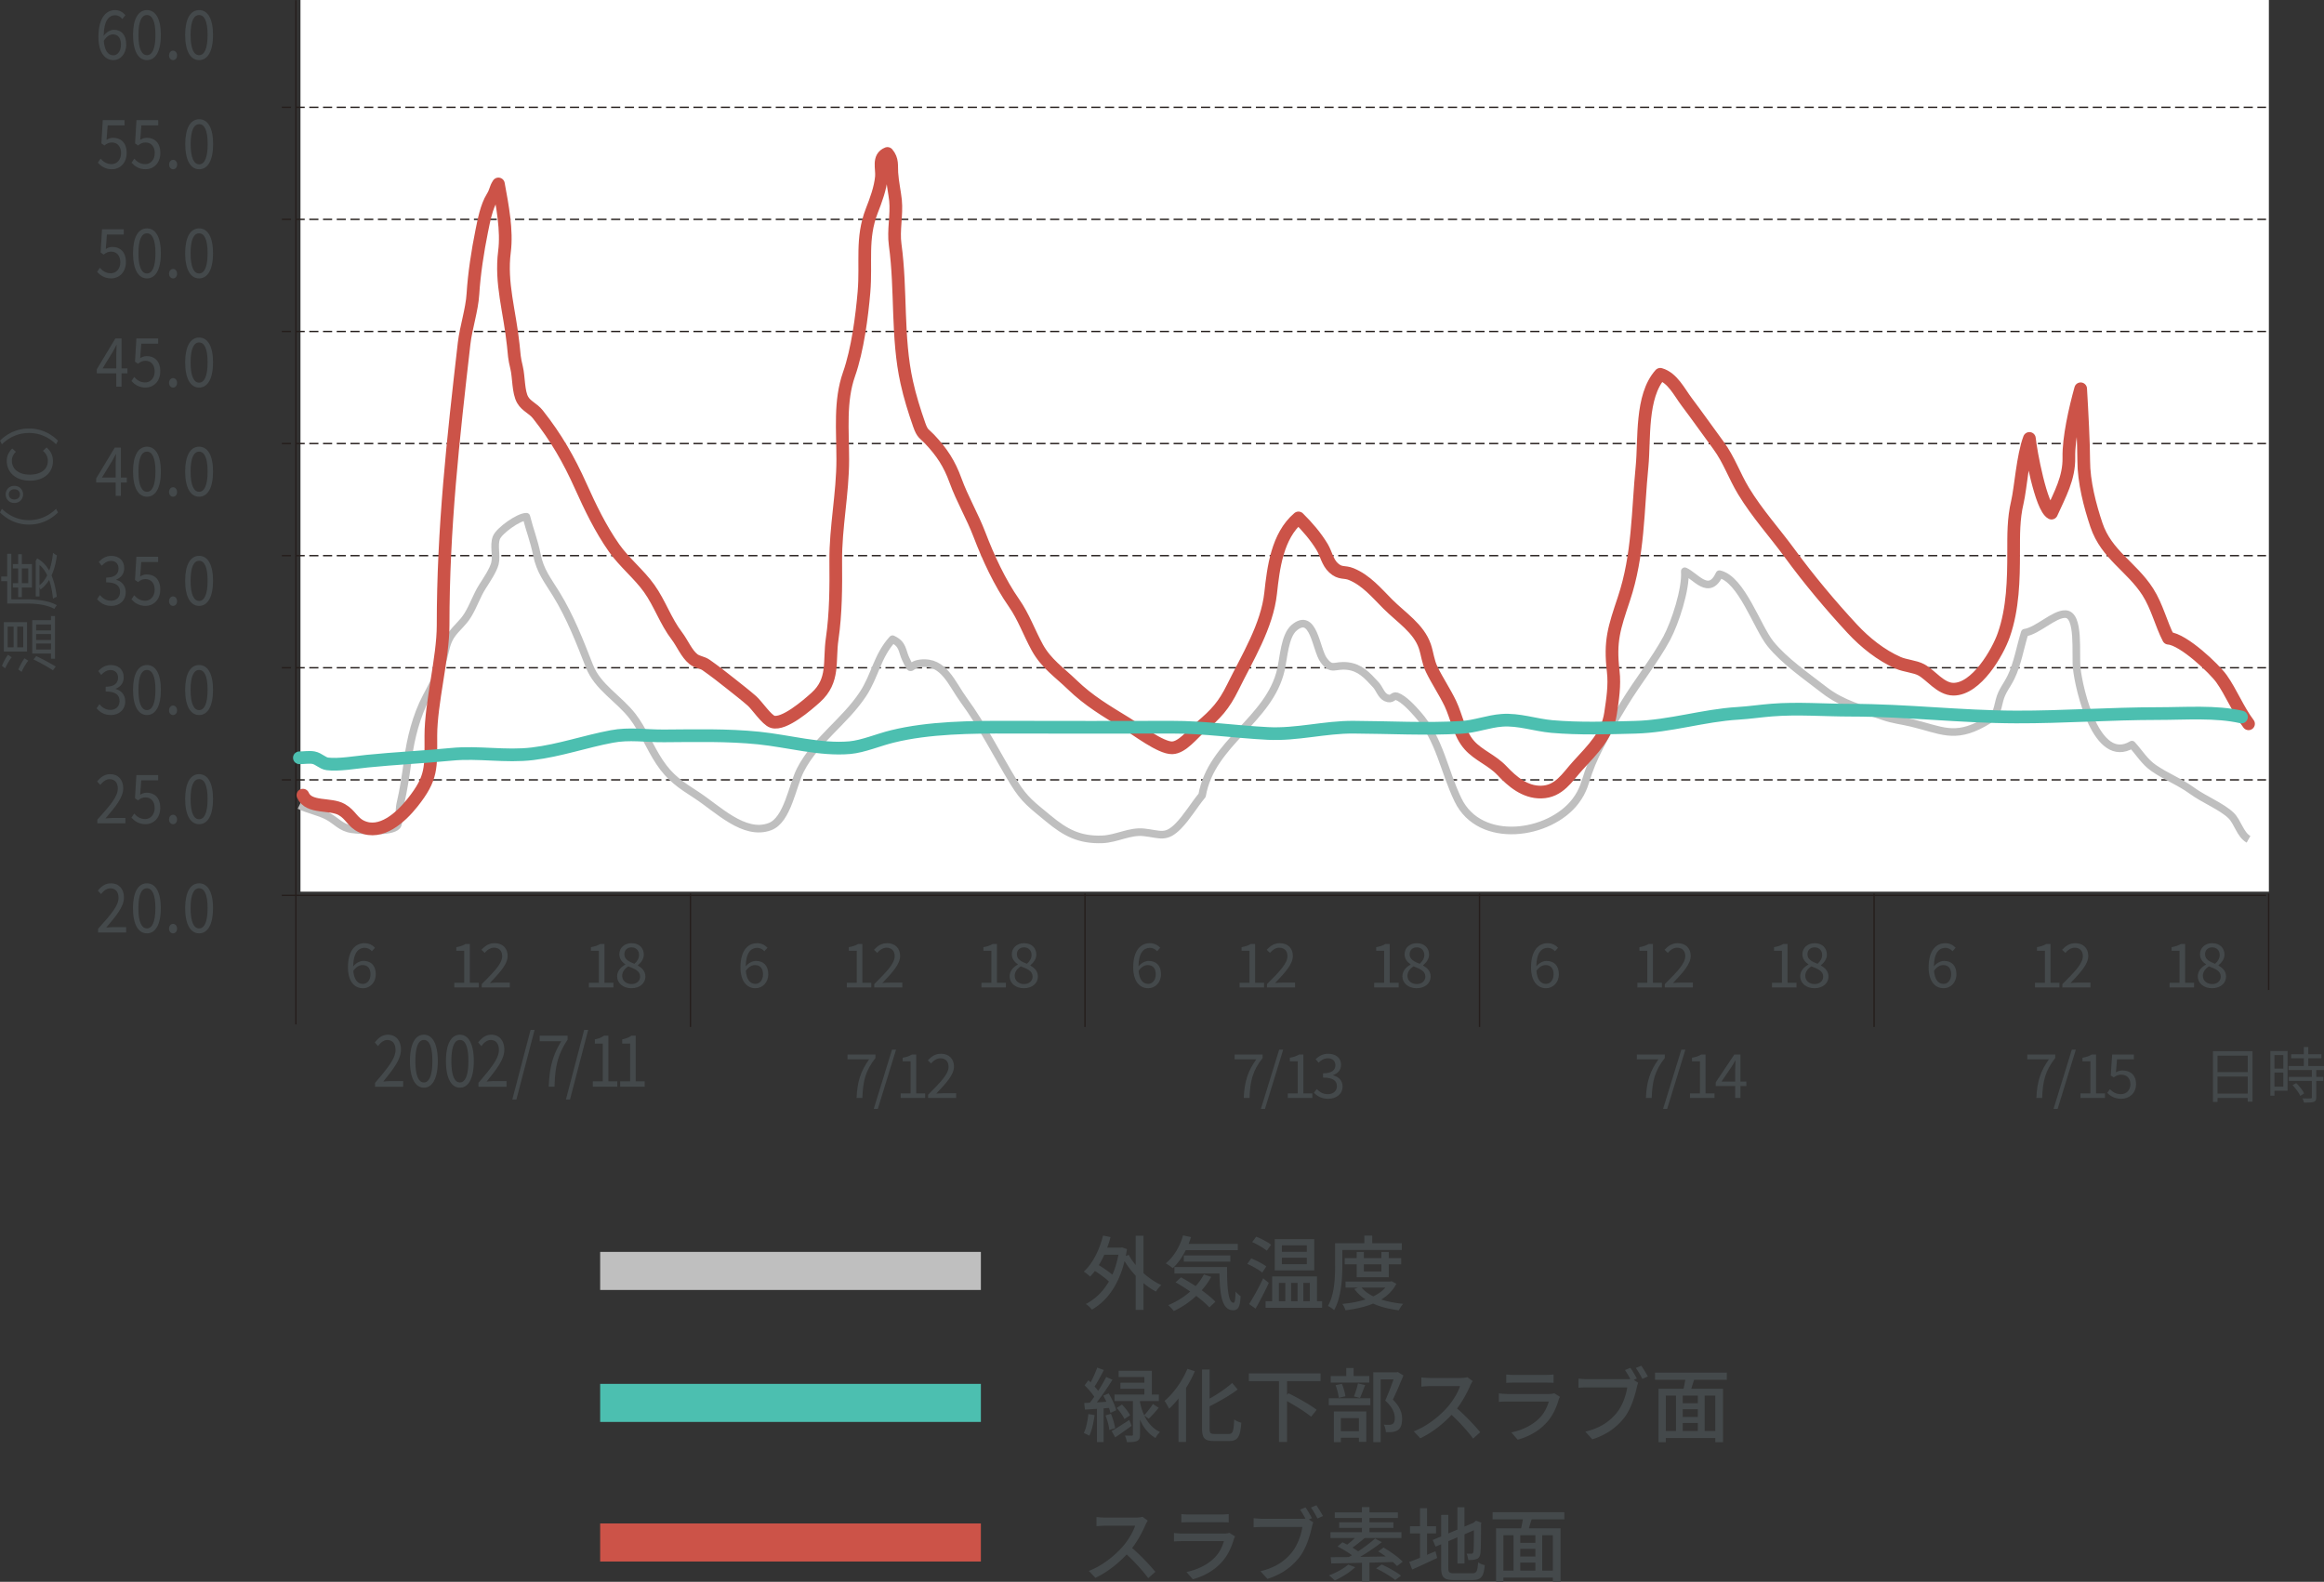 <svg id="b" xmlns="http://www.w3.org/2000/svg" viewBox="0 0 915.616 623.274"><rect x="0" y="0" width="915.616" height="623.274" fill="#333333" stroke="none"/><defs><style>.g,.h{fill:none}.g{stroke-dasharray:0 0 3.603 1.802}.g,.h{stroke:#251e1c;stroke-width:.54px}.l{fill:#44494b}</style></defs><g id="c"><path fill="#bfbfbf" d="M236.454 493.28h150v15h-150z"/><path class="l" d="M450.516 501.65c2.175 1.953 4.608 3.617 7.04 4.705-.672.576-1.664 1.727-2.113 2.56-1.695-.865-3.359-2.016-4.927-3.328v10.559h-3.072v-13.471c-1.664-1.76-3.135-3.744-4.383-5.76-2.369 9.568-7.008 15.776-12.864 19.103-.511-.672-1.664-1.792-2.4-2.208 3.68-1.92 6.752-4.831 9.088-8.864-1.376-1.311-3.52-2.88-5.503-4.159a26.31 26.31 0 0 1-1.889 2.208c-.544-.512-1.79-1.504-2.495-1.952 3.52-3.2 6.144-8.48 7.583-14.207l2.944.608c-.384 1.44-.8 2.816-1.312 4.16h5.28l.544-.096 1.984.672c-.16.928-.32 1.855-.48 2.72l1.151-.449c.737 1.344 1.664 2.688 2.752 4V486.9h3.072v14.75Zm-15.454-7.23a32.777 32.777 0 0 1-2.145 4.095c1.856 1.12 3.904 2.528 5.344 3.744 1.024-2.304 1.824-4.928 2.368-7.84h-5.567ZM467.157 492.596c-1.408 2.848-3.168 5.311-5.12 7.103-.607-.544-1.983-1.472-2.75-1.92 3.103-2.463 5.567-6.591 6.815-11.007l3.135.672a64.305 64.305 0 0 1-.928 2.656h19.359v2.496h-20.51Zm10.047 10.527c-1.056 1.92-2.336 3.68-3.743 5.28 2.144 1.567 4.096 3.135 5.375 4.511l-2.367 2.24c-1.216-1.344-3.073-2.944-5.184-4.543-2.624 2.463-5.664 4.479-8.832 5.983-.416-.608-1.535-1.792-2.176-2.336 3.168-1.312 6.144-3.136 8.64-5.376a84.248 84.248 0 0 0-5.76-3.615l2.145-1.952a76.21 76.21 0 0 1 5.759 3.456 23.123 23.123 0 0 0 3.263-4.608l2.88.96Zm6.24-3.872c-.032 7.968.416 14.08 2.56 14.08.576-.033.735-1.793.767-4.417.609.64 1.376 1.376 2.016 1.824-.224 3.968-.83 5.503-2.943 5.536-4.448-.033-5.216-6.047-5.407-14.496h-17.728v-2.527h20.735Zm-17.054-2.143v-2.433h18.334v2.433H466.39ZM497.302 501.427c-1.28-1.056-3.84-2.527-5.888-3.424l1.535-2.143c1.985.767 4.64 2.143 5.952 3.135l-1.6 2.432Zm2.592 4.063c-1.537 3.329-3.489 7.136-5.216 10.144l-2.56-1.792c1.568-2.464 3.871-6.527 5.535-10.144l2.24 1.792Zm-.801-12.67c-1.216-1.056-3.776-2.528-5.759-3.424l1.6-2.112c1.952.768 4.575 2.144 5.855 3.167l-1.696 2.368Zm21.79 19.902v2.592h-22.27v-2.592h2.592v-9.759h17.663v9.759h2.016Zm-3.103-12.127H502.23v-12.35h15.551v12.35Zm-13.92 12.127h2.529v-7.232h-2.529v7.232Zm11.008-22.014h-9.823v2.528h9.823v-2.528Zm0 4.863h-9.823v2.56h9.823v-2.56Zm-6.208 9.92v7.23h2.56v-7.23h-2.56Zm4.832 0v7.23h2.56v-7.23h-2.56ZM528.854 498.9c0 5.023-.449 12.446-3.233 17.31-.544-.48-1.79-1.344-2.432-1.632 2.592-4.544 2.817-11.039 2.817-15.678v-9.024h11.518v-3.008h3.105v3.008h11.646v2.655h-23.421v6.369Zm21.278 6.943c-1.344 2.655-3.424 4.67-5.951 6.207 2.56.832 5.503 1.376 8.67 1.696-.608.608-1.375 1.792-1.727 2.56-3.776-.48-7.2-1.344-10.144-2.656-3.231 1.344-6.975 2.144-10.878 2.624-.225-.736-.769-1.888-1.248-2.496 3.231-.32 6.367-.864 9.15-1.76-1.759-1.152-3.232-2.528-4.415-4.127l1.44-.544h-4.896v-2.4h17.63l.545-.096 1.824.992Zm-15.615-2.56v-5.12h-4.736v-2.431h4.736V493.3h2.816v2.432h6.911V493.3h2.912v2.432h4.896v2.431h-4.896v5.12h-12.64Zm1.92 4.064c1.152 1.376 2.72 2.527 4.64 3.455 1.887-.928 3.519-2.048 4.736-3.455h-9.376Zm.896-9.184v2.816h6.911v-2.816h-6.911Z"/><path fill="#4cbfb0" d="M236.454 545.28h150v15h-150z"/><path class="l" d="M431.253 557.587c-.415 3.008-1.088 6.111-2.08 8.127-.48-.32-1.6-.832-2.175-1.056.928-1.92 1.504-4.767 1.792-7.487l2.463.416Zm3.552-2.656v13.28h-2.623v-13.088c-1.729.096-3.328.224-4.737.287l-.288-2.591 2.24-.128a54.563 54.563 0 0 0 1.728-2.336c-.928-1.44-2.464-3.167-3.808-4.511l1.504-1.984c.288.255.576.543.865.832.992-1.792 2.015-4.096 2.591-5.824l2.624.96c-1.12 2.176-2.496 4.736-3.648 6.495a19.636 19.636 0 0 1 1.408 1.728c1.216-1.888 2.368-3.871 3.168-5.503l2.464 1.12c-1.792 2.848-4.096 6.24-6.176 8.895l3.777-.224c-.353-.832-.801-1.664-1.217-2.4l2.112-.896c1.312 2.112 2.56 4.863 2.976 6.624l-2.272 1.056a17.778 17.778 0 0 0-.576-1.952l-2.112.16Zm2.88 2.143c.768 1.792 1.44 4.16 1.664 5.664l-2.304.705c-.128-1.537-.768-3.905-1.504-5.728l2.144-.64Zm8.16 4.737c-2.176 1.567-4.512 3.231-6.464 4.543l-1.44-2.495c1.76-.96 4.383-2.657 6.975-4.353l.929 2.305Zm4.99-4.033c1.281 2.657 3.201 5.056 6.177 6.464-.544.512-1.44 1.632-1.76 2.368-2.944-1.664-4.864-4.383-6.112-7.2v5.825c0 1.375-.224 2.11-1.152 2.527-.864.416-2.143.48-4 .48-.095-.736-.48-1.856-.8-2.592 1.216.032 2.336.032 2.72.032.353 0 .448-.128.448-.48v-13.151h-7.263v-2.56h11.775v-2.303h-9.44v-2.369h9.44v-2.24h-10.143v-2.463h13.087v9.375h2.751v2.56h-7.423v.512c.352 1.664.864 3.423 1.664 5.088 1.088-1.184 2.592-3.104 3.424-4.448l2.272 1.504c-1.248 1.535-2.752 3.232-3.937 4.32l-1.727-1.249Zm-8.798-4.351c1.216 1.248 2.592 3.008 3.2 4.224l-2.24 1.503c-.513-1.215-1.824-3.07-3.04-4.383l2.08-1.344ZM470.741 540.308a45.926 45.926 0 0 1-3.456 6.56v21.31h-2.975v-17.12a35.179 35.179 0 0 1-3.712 4.033c-.32-.769-1.248-2.368-1.792-3.104 3.551-2.976 6.975-7.744 9.023-12.64l2.912.96Zm13.375 24.702c1.664 0 1.888-1.12 2.144-5.695.736.544 1.952 1.088 2.784 1.28-.385 5.311-1.248 7.2-4.736 7.2h-6.047c-3.616 0-4.672-1.089-4.672-4.96v-23.2h2.975v11.456c3.329-1.855 6.688-4.16 8.896-6.176l2.144 2.592c-3.04 2.336-7.2 4.64-11.04 6.624v8.735c0 1.825.32 2.144 1.984 2.144h5.568ZM507.06 544.212v5.407l.544-.64c3.648 1.76 8.672 4.608 11.135 6.528l-2.176 2.72c-2.047-1.728-6.046-4.224-9.502-6.144v16.095h-3.168v-23.966H492.02v-3.04h28.254v3.04h-13.214ZM523.51 550.963h16.383v2.72H523.51v-2.72Zm15.967-6.176h-15.2v-2.592h6.144v-3.168h2.88v3.168h6.176v2.592Zm-13.952 11.36h12.768v11.966h-2.912v-1.6h-7.104v1.728h-2.752v-12.094Zm1.92-5.376c-.128-1.344-.64-3.423-1.248-4.96l2.464-.543c.704 1.504 1.216 3.584 1.408 4.895l-2.624.608Zm.832 8v5.151h7.104v-5.151h-7.104Zm5.152-8.544c.576-1.375 1.248-3.616 1.6-5.12l2.816.64c-.704 1.792-1.408 3.777-2.048 5.088l-2.368-.608Zm19.487-8.255c-1.248 3.04-2.784 6.72-4.16 9.503 2.943 2.912 3.647 5.408 3.647 7.584 0 2.143-.48 3.647-1.632 4.415-.607.416-1.311.64-2.143.768-.736.096-1.728.064-2.624.064-.032-.863-.32-2.112-.8-2.944.832.064 1.6.096 2.176.064.512-.031.928-.128 1.28-.352.64-.383.863-1.215.863-2.368 0-1.855-.832-4.191-3.775-6.847 1.152-2.496 2.4-5.856 3.296-8.351h-5.088v24.733h-2.912v-27.517h9.184l.48-.128 2.208 1.376ZM579.284 545.844c-1.12 2.623-3.008 6.24-5.248 9.12 3.296 2.814 7.168 6.942 9.152 9.374l-2.816 2.496c-2.112-2.88-5.311-6.4-8.48-9.344-3.423 3.649-7.743 7.072-12.319 9.216l-2.592-2.72c5.184-1.984 9.984-5.824 13.152-9.375 2.176-2.432 4.32-5.952 5.088-8.448h-11.743c-1.249 0-2.977.16-3.489.193v-3.617c.64.097 2.496.225 3.489.225h11.87c1.184 0 2.24-.128 2.784-.32l2.08 1.536c-.224.32-.704 1.12-.928 1.664ZM614.1 551.507c-.896 3.104-2.336 6.336-4.704 8.959-3.295 3.648-7.359 5.664-11.455 6.816l-2.496-2.88c4.672-.96 8.576-3.04 11.2-5.76 1.823-1.887 2.975-4.287 3.551-6.399H593.91c-.767 0-2.176.032-3.391.128v-3.328c1.248.128 2.463.224 3.391.224h16.383c.864 0 1.632-.128 2.048-.287l2.271 1.407c-.191.352-.447.832-.511 1.12Zm-17.599-9.759h12.447c1.024 0 2.336-.064 3.136-.16v3.296c-.8-.065-2.08-.097-3.168-.097h-12.415c-1.023 0-2.176.032-3.071.097v-3.296c.83.096 2.015.16 3.071.16ZM644.884 543.188l-1.216.511 1.76 1.153c-.256.511-.416 1.216-.576 1.855-.705 3.264-2.208 8.32-4.8 11.743-2.911 3.777-6.911 6.848-12.703 8.672l-2.751-3.008c6.271-1.536 9.854-4.288 12.51-7.615 2.208-2.816 3.584-6.912 4-9.824h-15.743c-1.344 0-2.624.064-3.456.129v-3.584c.929.096 2.433.224 3.488.224h15.487c.416 0 .929 0 1.44-.064-.608-1.185-1.44-2.528-2.112-3.552l2.144-.864c.8 1.152 1.888 3.008 2.528 4.224Zm4.351-.832-2.175.96c-.705-1.312-1.696-3.168-2.592-4.288l2.176-.896c.768 1.12 1.952 3.04 2.591 4.224ZM667.444 543.667a140.897 140.897 0 0 0-1.088 3.52h12.48v21.087h-3.04v-1.664H656.31v1.664h-2.88v-21.086h9.855a57.38 57.38 0 0 0 .704-3.52h-11.935v-2.816h28.286v2.815h-12.896ZM656.31 563.86h3.999v-13.952h-4v13.952Zm12.606-13.952h-5.951v3.008h5.951v-3.008Zm0 5.375h-5.951v3.04h5.951v-3.04Zm-5.951 8.577h5.951v-3.168h-5.951v3.168Zm12.83-13.952h-4.19v13.952h4.19v-13.952Z"/><path fill="#cc5348" d="M236.454 600.28h150v15h-150z"/><path class="l" d="M451.284 600.844c-1.12 2.623-3.008 6.24-5.248 9.12 3.296 2.814 7.168 6.942 9.152 9.374l-2.816 2.496c-2.112-2.88-5.311-6.4-8.48-9.344-3.423 3.649-7.743 7.072-12.319 9.216l-2.592-2.72c5.184-1.984 9.984-5.824 13.152-9.375 2.176-2.432 4.32-5.952 5.088-8.448h-11.743c-1.249 0-2.977.16-3.489.193v-3.617c.64.097 2.496.225 3.489.225h11.87c1.184 0 2.24-.128 2.784-.32l2.08 1.536c-.224.32-.704 1.12-.928 1.664ZM486.1 606.507c-.896 3.104-2.336 6.336-4.704 8.959-3.295 3.648-7.359 5.664-11.455 6.816l-2.496-2.88c4.672-.96 8.576-3.04 11.2-5.76 1.823-1.887 2.975-4.287 3.551-6.399H465.91c-.767 0-2.176.032-3.391.128v-3.328c1.248.128 2.463.224 3.391.224h16.383c.864 0 1.632-.128 2.048-.287l2.271 1.407c-.191.352-.447.832-.511 1.12Zm-17.599-9.759h12.447c1.024 0 2.336-.064 3.136-.16v3.296c-.8-.065-2.08-.097-3.168-.097h-12.415c-1.023 0-2.176.032-3.071.097v-3.296c.83.096 2.015.16 3.071.16ZM516.884 598.188l-1.216.511 1.76 1.153c-.256.511-.416 1.216-.576 1.855-.705 3.264-2.208 8.32-4.8 11.743-2.911 3.777-6.911 6.848-12.703 8.672l-2.751-3.008c6.271-1.536 9.854-4.288 12.51-7.615 2.208-2.816 3.584-6.912 4-9.824h-15.743c-1.344 0-2.624.064-3.456.129v-3.584c.929.096 2.433.224 3.488.224h15.487c.416 0 .929 0 1.44-.064-.608-1.185-1.44-2.528-2.112-3.552l2.144-.864c.8 1.152 1.888 3.008 2.528 4.224Zm4.351-.832-2.175.96c-.705-1.312-1.696-3.168-2.592-4.288l2.176-.896c.768 1.12 1.952 3.04 2.591 4.224ZM533.941 617.514c-2.144 2.048-5.376 4-8.063 5.248-.513-.544-1.6-1.536-2.273-2.016 2.752-1.055 5.792-2.624 7.552-4.256l2.784 1.024Zm16.447-.447c-.416-.48-.992-1.025-1.632-1.601-3.04.097-6.176.192-9.216.257v7.455h-2.943v-7.392c-4.608.128-8.831.193-12.127.256l-.193-2.464c2.017 0 4.449-.032 7.136-.063.416-.225.832-.448 1.248-.704-1.6-1.184-3.84-2.529-5.695-3.456l1.951-1.664 1.856.928a28.31 28.31 0 0 0 3.008-2.592h-9.6v-2.304h12.383v-1.696h-8.959v-2.208h8.96v-1.696h-10.687v-2.207h10.686v-2.08h2.976v2.08h11.2v2.207h-11.2v1.696h9.44v2.208h-9.44v1.696h12.607v2.304h-14.495c-1.567 1.344-3.327 2.751-4.8 3.776.801.512 1.569.992 2.24 1.472 2.465-1.632 4.929-3.488 6.656-5.056l2.656 1.44a79.832 79.832 0 0 1-8.544 5.791c3.265-.032 6.688-.095 10.112-.16-.992-.703-2.016-1.407-2.976-1.983l2.08-1.536c2.624 1.536 5.951 3.84 7.552 5.6l-2.24 1.696Zm-6.016-.609c2.528 1.12 5.888 3.008 7.615 4.416l-2.303 1.695c-1.6-1.343-4.896-3.327-7.52-4.575l2.208-1.536ZM562.23 612.65c1.087-.479 2.239-.96 3.327-1.408l.672 2.624c-3.36 1.632-7.007 3.296-9.855 4.577l-1.152-3.008c1.152-.385 2.624-.96 4.223-1.632v-9.6h-3.935v-2.815h3.935v-7.104h2.784v7.104h3.552v2.815h-3.552v8.448Zm17.79 7.264c1.76 0 2.08-.8 2.335-4.288.672.448 1.825.928 2.624 1.088-.416 4.416-1.311 5.855-4.8 5.855h-7.326c-3.936 0-5.056-.99-5.056-4.83v-9.248l-2.208.928-1.12-2.624 3.328-1.408v-8.48h2.815v7.296l3.584-1.504v-8.8h2.784v7.617l3.488-1.473.576-.447.512-.416 2.08.8-.128.511c0 5.953-.065 10.304-.256 11.552-.16 1.344-.704 2.048-1.696 2.304-.865.32-2.144.351-3.072.351-.096-.767-.352-1.887-.672-2.527.672.031 1.536.031 1.856.031.416 0 .704-.128.832-.767s.191-3.616.191-8.48l-3.71 1.6v11.487h-2.785V605.74l-3.584 1.536v10.496c0 1.79.353 2.143 2.4 2.143h7.008ZM603.444 598.667a140.897 140.897 0 0 0-1.088 3.52h12.48v21.087h-3.04v-1.664H592.31v1.664h-2.88v-21.086h9.855a57.38 57.38 0 0 0 .704-3.52h-11.935v-2.816h28.286v2.815h-12.896ZM592.31 618.86h3.999v-13.952h-4v13.952Zm12.606-13.952h-5.951v3.008h5.951v-3.008Zm0 5.375h-5.951v3.04h5.951v-3.04Zm-5.951 8.577h5.951v-3.168h-5.951v3.168Zm12.83-13.952h-4.19v13.952h4.19v-13.952Z"/><path fill="#fff" d="M118.381 0h775.517v351.346H118.381z"/><path class="h" d="M116.578.09v403.567M111.048 352.798h781.734"/><path class="g" d="M111.048 307.289h781.734M111.048 263.112h781.734M111.048 218.943h781.734M111.048 174.77h781.734M111.048 130.61h781.734M111.048 86.438h781.734M111.048 42.28h781.734"/><path class="h" d="M272.028 404.652V352.11M427.467 404.652V352.11M582.918 404.652V352.11M738.359 404.652V352.11M893.81 390.072v-37.96"/><path d="M117.95 317.323c3.433 1.703 7.866 2.545 11.077 4.244 3.514 1.852 5.29 4.591 9.645 5.193 3.605.485 15.424 1.332 17.751-1.322.951-1.096.915-7.078 1.218-8.354 1.431-6.073 2.246-11.742 3.066-17.914 1.078-8.197 3.32-17.113 7.25-24.548 2.635-5.004 5.167-9.596 6.611-14.89.956-3.464 1.227-6.425 3.12-9.3 2.006-3.025 4.637-4.796 6.62-8.075 2.328-3.808 3.456-7.589 5.815-11.302 1.571-2.482 4.18-6.313 4.868-9.025.797-3.21-.607-7.046.575-10.162 1.069-2.757 8.798-8.29 11.819-8.255 1.304 5.298 3.011 9.37 4.116 14.88 1.304 6.548 4.202 9.98 7.657 15.605 5.557 9.061 9.292 18.747 13.055 28.352 3.288 8.404 11.543 12.692 17.05 19.838 4.012 5.208 6.724 12.195 10.569 17.982 4.098 6.195 8.277 8.943 14.508 12.969 8.332 5.38 18.82 16.297 28.99 12.476 6.979-2.613 8.803-16.099 12.023-22.352 6.136-11.855 17.48-18.996 24.657-29.914 4.782-7.277 5.556-14.912 11.624-21.578 4.243 1.961 3.663 4.579 5.266 7.902 2.73 5.633.824 2.151 5.796 1.594 9.197-1.032 12.173 7.902 16.995 14.5 7.69 10.52 13.105 21.609 19.812 32.572 4.13 6.76 7.172 8.798 13.58 14.12 6.616 5.483 12.136 8.485 21.156 8.173 5.701-.2 10.873-3.41 16.497-2.762 6.412.71 8.54 2.563 13.548-2.545 3.388-3.474 6.19-8.251 9.32-12.032 3.695-20.907 26.526-29.525 31.077-49.612 1.046-4.596 1.463-13.254 5.145-16.397 7.775-6.607 8.594 8.518 11.669 12.715 3.288 4.479 4.225 1.721 9.419 2.35 4.895.594 7.54 3.438 11.158 7.386 1.385 1.508 2.069 4.162 3.998 5.067 2.509 1.173 2.74-1.068 4.18-.552 2.911 1.037 6.321 4.872 8.296 7.096 8.757 9.89 10.32 22.243 15.885 33.74 8.68 17.941 36.118 13.898 46.28.503 3.219-4.239 3.748-7.495 5.13-11.457 2.816-8.173 9.242-19.032 14.119-27.025 5.153-8.477 12.213-17.348 16.687-25.684 3.31-6.163 7.648-19.427 7.127-26.432 4.27 1.893 9.55 10.003 13.653 1.15 8.708 1.943 14.866 20.98 20.115 27.455 5.488 6.802 14.21 12.77 21.165 18.186 7.105 5.525 14.912 7.404 23.325 10.379 3.75 1.331 7.295 1.662 11.249 2.617 11.397 2.749 16.641 6.371 28.062.06 5.633-3.116 5.166-4.199 6.434-9.071.947-3.682 2.885-5.642 4.556-9.102 2.554-5.257 3.622-11.887 5.375-17.466 5.153-.77 11.552-7.48 16.025-7.331 5.702.204 3.84 15.55 4.465 21.387.893 8.323 7.803 38.441 21.75 30.045 2.893 3.143 4.908 6.684 8.49 9.184 5.031 3.51 10.176 5.32 15.234 9.02 4.596 3.36 11.719 6.2 15.314 9.713 2.65 2.573 3.596 7.558 6.892 9.392" stroke="#bfbfbf" stroke-width="3" stroke-linejoin="round" fill="none"/><path class="l" d="M887.44 414.208v19.898h-1.873v-1.464h-11.905v1.56h-1.8v-19.994h15.577Zm-13.778 1.752v6.48h11.905v-6.48h-11.905Zm11.905 14.93v-6.697h-11.905v6.697h11.905ZM901.263 429.785h-5.16v1.945h-1.633v-17.594h6.793v15.65Zm-5.16-14.04v5.327h3.479v-5.328h-3.48Zm3.479 12.432v-5.544h-3.48v5.544h3.48Zm12.985-6.552v2.712h2.785v1.584h-2.785v6.433c0 1.007-.263 1.536-.984 1.8-.743.264-1.943.288-3.888.288a5.472 5.472 0 0 0-.576-1.657c1.488.05 2.809.05 3.193.025.408-.025.528-.12.528-.48v-6.409h-9.073v-1.584h9.073v-2.712h-9.194v-1.585h6.025v-3.048h-4.992v-1.584h4.992v-2.856h1.752v2.856h5.161v1.584h-5.161v3.048h6.193v1.585h-3.049Zm-7.896 5.136c1.224 1.2 2.568 2.904 3.12 4.08l-1.512.96c-.552-1.176-1.824-2.951-3.049-4.224l1.44-.816ZM4.608 258.997c-.816.936-1.896 2.832-2.567 4.32l-1.273-.96c.576-1.488 1.608-3.409 2.4-4.369l1.44 1.01Zm6.05-13.85v11.593H1.511v-11.592h9.145ZM3.023 246.9v8.16h2.329v-8.16H3.024Zm3.768 0v8.16h2.353v-8.16H6.792Zm4.345 13.441c-.816.936-1.944 2.856-2.616 4.393l-1.272-.913c.6-1.536 1.632-3.457 2.424-4.44l1.464.96Zm8.953-17.594h1.584v16.802H20.09v-2.04h-7.393v-13.153h7.393v-1.609Zm-5.809 15.77c2.496 1.176 5.473 2.784 7.68 4.104l-1.103 1.512c-1.824-1.224-4.944-3-7.657-4.296l1.08-1.32Zm-.048-10.105h5.857v-2.352h-5.857v2.352Zm0 3.768h5.857v-2.352h-5.857v2.352Zm5.857 3.72v-2.328h-5.857v2.329h5.857ZM4.464 236.125h5.233c3.696 0 9.097.288 12.721 2.353-.312.311-.816 1.055-1.008 1.464-3.409-1.97-8.257-2.137-11.713-2.137H2.833v-8.809H.48v-1.824h2.353v-8.952h1.631v17.905Zm8.113-4.633h-3.96v3.817H7.153v-3.817H5.064v-1.704h2.089v-5.808H5.064v-1.728h2.089v-3.864h1.464v3.864h3.96v9.24Zm-3.96-1.704h2.52v-5.808h-2.52v5.808Zm6-9.768c2.065 1.08 3.6 2.76 4.777 4.824.744-2.088 1.248-4.488 1.512-7.057.36.384 1.056.84 1.512 1.033-.384 2.928-1.056 5.616-2.112 7.896 1.056 2.545 1.704 5.473 2.064 8.45-.432.12-1.104.479-1.488.743-.264-2.592-.744-5.136-1.536-7.392-.912 1.536-2.064 2.807-3.432 3.767l-.36-.96v3.697h-1.465v-13.56l-.071-.313.6-1.128Zm.937 10.56c1.223-.912 2.232-2.256 3.048-3.887-.792-1.657-1.776-3.073-3.048-4.057v7.944ZM0 201.923l.744-1.44c2.857 2.76 6.409 4.464 10.681 4.464 4.272 0 7.825-1.704 10.68-4.464l.745 1.44c-2.928 2.88-6.745 4.776-11.425 4.776-4.68 0-8.497-1.895-11.425-4.776ZM5.665 198.182c-2.113 0-3.433-1.56-3.433-3.385 0-1.8 1.32-3.36 3.433-3.36 2.064 0 3.432 1.56 3.432 3.36 0 1.824-1.368 3.385-3.432 3.385Zm6.12-8.785c-5.688 0-9.12-3.336-9.12-7.849 0-2.088 1.055-3.792 2.16-4.824l1.44 1.296c-.984.936-1.584 2.04-1.584 3.505 0 3.311 2.712 5.496 7.056 5.496 4.368 0 7.105-2.088 7.105-5.4 0-1.681-.672-2.88-1.92-3.985l1.416-1.32c1.632 1.392 2.52 3.12 2.52 5.352 0 4.44-3.36 7.729-9.073 7.729Zm-6.12 3.384c-1.296 0-2.185.84-2.185 2.016 0 1.2.889 2.017 2.185 2.017 1.272 0 2.184-.817 2.184-2.017 0-1.176-.912-2.016-2.184-2.016ZM22.85 173.63l-.744 1.439c-2.856-2.76-6.409-4.464-10.68-4.464-4.273 0-7.825 1.704-10.682 4.464L0 173.629c2.928-2.88 6.745-4.776 11.425-4.776 4.68 0 8.497 1.895 11.425 4.776ZM137.092 381.175c0-6.889 3.096-9.53 6.528-9.53 1.824 0 3.145.77 4.105 1.801l-1.224 1.369c-.696-.841-1.752-1.345-2.809-1.345-2.423 0-4.44 1.848-4.536 7.297 1.105-1.32 2.616-2.136 4.008-2.136 2.953 0 4.873 1.775 4.873 5.256 0 3.288-2.305 5.497-5.04 5.497-3.385 0-5.905-2.736-5.905-8.209Zm2.112 1.368c.288 3.336 1.609 5.136 3.769 5.136 1.704 0 3-1.512 3-3.792 0-2.208-1.056-3.624-3.168-3.624-1.105 0-2.449.6-3.6 2.28ZM178.986 387.247h3.912v-12.625h-3.12v-1.416c1.56-.263 2.689-.672 3.649-1.248h1.68v15.29h3.528v1.823h-9.649v-1.824ZM189.785 387.776c5.161-5.137 8.066-8.21 8.066-11.018 0-1.943-1.057-3.336-3.24-3.336-1.441 0-2.69.912-3.65 2.04l-1.272-1.224c1.44-1.56 2.953-2.592 5.185-2.592 3.145 0 5.112 1.992 5.112 5.016 0 3.217-2.927 6.408-6.984 10.68.912-.07 1.968-.167 2.88-.167h4.969v1.896h-11.066v-1.295ZM147.766 426.679c5.16-6.041 8.065-9.654 8.065-12.957 0-2.286-1.057-3.924-3.24-3.924-1.44 0-2.689 1.073-3.649 2.4l-1.272-1.44c1.44-1.835 2.952-3.049 5.184-3.049 3.145 0 5.113 2.343 5.113 5.9 0 3.783-2.928 7.537-6.985 12.562.913-.085 1.968-.198 2.88-.198h4.969v2.23h-11.065v-1.524ZM161.518 418.07c0-6.748 2.088-10.36 5.497-10.36s5.472 3.64 5.472 10.36c0 6.746-2.064 10.5-5.472 10.5s-5.497-3.754-5.497-10.5Zm8.833 0c0-5.9-1.344-8.3-3.336-8.3-2.017 0-3.36 2.4-3.36 8.3 0 5.899 1.343 8.44 3.36 8.44 1.992 0 3.336-2.541 3.336-8.44ZM175.701 418.07c0-6.748 2.089-10.36 5.497-10.36s5.473 3.64 5.473 10.36c0 6.746-2.065 10.5-5.473 10.5s-5.497-3.754-5.497-10.5Zm8.833 0c0-5.9-1.344-8.3-3.336-8.3-2.016 0-3.36 2.4-3.36 8.3 0 5.899 1.344 8.44 3.36 8.44 1.992 0 3.336-2.541 3.336-8.44ZM188.493 426.679c5.161-6.041 8.066-9.654 8.066-12.957 0-2.286-1.057-3.924-3.24-3.924-1.441 0-2.69 1.073-3.65 2.4l-1.272-1.44c1.44-1.835 2.953-3.049 5.185-3.049 3.145 0 5.112 2.343 5.112 5.9 0 3.783-2.927 7.537-6.984 12.562.912-.085 1.968-.198 2.88-.198h4.969v2.23h-11.066v-1.524ZM209.038 405.79h1.584l-7.177 27.466h-1.608l7.201-27.467ZM221.135 410.278h-8.522v-2.202h11.018v1.581c-4.032 6.097-4.897 10.699-5.161 18.546h-2.28c.288-7.593 1.584-12.392 4.945-17.925ZM230.158 405.79h1.584l-7.177 27.466h-1.608l7.201-27.467ZM233.565 426.058h3.913v-14.849h-3.12v-1.665c1.56-.31 2.688-.79 3.648-1.468h1.68v17.982h3.528v2.145h-9.649v-2.145ZM244.34 426.058h3.913v-14.849h-3.12v-1.665c1.56-.31 2.688-.79 3.648-1.468h1.68v17.982h3.528v2.145h-9.648v-2.145Z"/><g><path class="l" d="M342.419 417.4h-8.522v-1.872h11.018v1.344c-4.032 5.185-4.896 9.097-5.161 15.77h-2.28c.288-6.457 1.585-10.537 4.945-15.241ZM351.442 413.584h1.584l-7.176 23.354h-1.609l7.201-23.354ZM354.85 430.818h3.912v-12.625h-3.12v-1.416c1.56-.264 2.688-.672 3.648-1.249h1.68v15.29h3.528v1.824h-9.648v-1.824ZM365.65 431.346c5.16-5.137 8.065-8.21 8.065-11.018 0-1.943-1.057-3.336-3.24-3.336-1.44 0-2.689.912-3.649 2.04l-1.272-1.223c1.44-1.56 2.952-2.593 5.184-2.593 3.145 0 5.113 1.992 5.113 5.017 0 3.216-2.928 6.408-6.985 10.68.912-.071 1.968-.168 2.88-.168h4.969v1.897h-11.066v-1.296Z"/></g><g><path class="l" d="M494.95 417.4h-8.521v-1.872h11.017v1.344c-4.032 5.185-4.896 9.097-5.16 15.77h-2.281c.288-6.457 1.585-10.537 4.945-15.241ZM503.974 413.584h1.584l-7.177 23.354h-1.609l7.202-23.354ZM507.38 430.818h3.913v-12.625h-3.12v-1.416c1.56-.264 2.688-.672 3.648-1.249h1.68v15.29h3.528v1.824h-9.648v-1.824ZM517.677 430.554l1.103-1.44c1.033 1.08 2.377 2.016 4.37 2.016 2.087 0 3.576-1.225 3.576-3.144 0-2.04-1.416-3.385-5.473-3.385v-1.68c3.624 0 4.872-1.416 4.872-3.217 0-1.656-1.151-2.712-2.976-2.712-1.417 0-2.665.72-3.648 1.729l-1.177-1.368c1.32-1.248 2.881-2.137 4.921-2.137 2.952 0 5.112 1.56 5.112 4.345 0 2.064-1.272 3.384-3.12 4.056v.096c2.065.504 3.72 2.017 3.72 4.368 0 3.049-2.52 4.873-5.64 4.873-2.76 0-4.488-1.152-5.64-2.4Z"/></g><g><path class="l" d="M653.403 417.4h-8.521v-1.872h11.017v1.344c-4.032 5.185-4.896 9.097-5.16 15.77h-2.281c.288-6.457 1.585-10.537 4.945-15.241ZM662.427 413.584h1.584l-7.177 23.354h-1.608l7.2-23.354ZM665.834 430.818h3.912v-12.625h-3.12v-1.416c1.56-.264 2.688-.672 3.648-1.249h1.68v15.29h3.528v1.824h-9.648v-1.824ZM683.643 427.913h-7.681v-1.44l7.32-10.945h2.424v10.633h2.328v1.752h-2.328v4.729h-2.063v-4.729Zm0-1.752v-5.016c0-.888.07-2.353.119-3.265h-.096c-.432.816-.912 1.56-1.416 2.4l-4.009 5.881h5.402Z"/></g><g><path class="l" d="M807.24 417.4h-8.522v-1.872h11.017v1.344c-4.032 5.185-4.896 9.097-5.16 15.77h-2.281c.288-6.457 1.585-10.537 4.945-15.241ZM816.263 413.584h1.584l-7.177 23.354h-1.608l7.2-23.354ZM819.67 430.818h3.912v-12.625h-3.12v-1.416c1.56-.264 2.688-.672 3.648-1.249h1.68v15.29h3.528v1.824h-9.648v-1.824ZM830.205 430.625l1.08-1.44c1.008 1.009 2.28 1.945 4.32 1.945 2.065 0 3.745-1.513 3.745-3.889s-1.44-3.792-3.648-3.792c-1.177 0-1.92.384-2.929 1.056l-1.175-.744.551-8.233h8.569v1.873h-6.649l-.431 5.112c.792-.432 1.56-.72 2.616-.72 2.928 0 5.305 1.68 5.305 5.376s-2.785 5.785-5.761 5.785c-2.736 0-4.416-1.152-5.593-2.329Z"/></g><g><path class="l" d="M232.025 387.247h3.912v-12.625h-3.12v-1.416c1.56-.263 2.689-.672 3.649-1.248h1.68v15.29h3.528v1.823h-9.649v-1.824ZM243.137 384.703c0-2.232 1.632-3.768 3.24-4.633v-.095c-1.273-.864-2.376-2.137-2.376-3.96 0-2.617 2.088-4.37 4.824-4.37 3 0 4.824 1.873 4.824 4.538 0 1.8-1.32 3.336-2.351 4.128v.12c1.512.912 2.975 2.112 2.975 4.392 0 2.569-2.208 4.561-5.52 4.561-3.24 0-5.616-1.969-5.616-4.68Zm9.049.073c0-2.233-2.16-3.025-4.657-4.01-1.392.888-2.4 2.16-2.4 3.745 0 1.872 1.56 3.24 3.672 3.24 2.016 0 3.385-1.223 3.385-2.975Zm-.409-8.474c0-1.68-1.08-3.024-2.976-3.024-1.632 0-2.808 1.08-2.808 2.737 0 2.063 1.896 2.928 3.96 3.744 1.177-1.057 1.824-2.185 1.824-3.457Z"/></g><path class="l" d="M291.732 381.175c0-6.889 3.097-9.53 6.529-9.53 1.824 0 3.144.77 4.104 1.801l-1.223 1.369c-.697-.841-1.752-1.345-2.809-1.345-2.424 0-4.44 1.848-4.536 7.297 1.104-1.32 2.616-2.136 4.008-2.136 2.953 0 4.873 1.775 4.873 5.256 0 3.288-2.305 5.497-5.041 5.497-3.384 0-5.905-2.736-5.905-8.209Zm2.113 1.368c.288 3.336 1.608 5.136 3.768 5.136 1.704 0 3-1.512 3-3.792 0-2.208-1.055-3.624-3.168-3.624-1.104 0-2.448.6-3.6 2.28Z"/><g><path class="l" d="M333.63 387.247h3.913v-12.625h-3.12v-1.416c1.56-.263 2.688-.672 3.648-1.248h1.68v15.29h3.528v1.823h-9.648v-1.824ZM344.43 387.776c5.16-5.137 8.065-8.21 8.065-11.018 0-1.943-1.057-3.336-3.24-3.336-1.44 0-2.689.912-3.649 2.04l-1.272-1.224c1.44-1.56 2.952-2.592 5.185-2.592 3.144 0 5.112 1.992 5.112 5.016 0 3.217-2.928 6.408-6.985 10.68.913-.07 1.968-.167 2.88-.167h4.97v1.896H344.43v-1.295Z"/></g><g><path class="l" d="M386.666 387.247h3.912v-12.625h-3.12v-1.416c1.56-.263 2.688-.672 3.648-1.248h1.68v15.29h3.528v1.823h-9.648v-1.824ZM397.777 384.703c0-2.232 1.632-3.768 3.24-4.633v-.095c-1.272-.864-2.375-2.137-2.375-3.96 0-2.617 2.087-4.37 4.824-4.37 3 0 4.824 1.873 4.824 4.538 0 1.8-1.32 3.336-2.352 4.128v.12c1.512.912 2.976 2.112 2.976 4.392 0 2.569-2.208 4.561-5.52 4.561-3.24 0-5.617-1.969-5.617-4.68Zm9.05.073c0-2.233-2.161-3.025-4.657-4.01-1.393.888-2.4 2.16-2.4 3.745 0 1.872 1.56 3.24 3.671 3.24 2.017 0 3.385-1.223 3.385-2.975Zm-.409-8.474c0-1.68-1.08-3.024-2.977-3.024-1.631 0-2.807 1.08-2.807 2.737 0 2.063 1.895 2.928 3.96 3.744 1.177-1.057 1.824-2.185 1.824-3.457Z"/></g><path class="l" d="M446.47 381.175c0-6.889 3.097-9.53 6.529-9.53 1.824 0 3.145.77 4.105 1.801l-1.224 1.369c-.696-.841-1.752-1.345-2.809-1.345-2.424 0-4.44 1.848-4.536 7.297 1.105-1.32 2.616-2.136 4.008-2.136 2.953 0 4.873 1.775 4.873 5.256 0 3.288-2.305 5.497-5.041 5.497-3.384 0-5.904-2.736-5.904-8.209Zm2.113 1.368c.288 3.336 1.608 5.136 3.769 5.136 1.704 0 3-1.512 3-3.792 0-2.208-1.056-3.624-3.168-3.624-1.105 0-2.449.6-3.601 2.28Z"/><g><path class="l" d="M488.365 387.247h3.912v-12.625h-3.12v-1.416c1.56-.263 2.689-.672 3.649-1.248h1.68v15.29h3.528v1.823h-9.649v-1.824ZM499.164 387.776c5.161-5.137 8.065-8.21 8.065-11.018 0-1.943-1.056-3.336-3.24-3.336-1.44 0-2.688.912-3.648 2.04l-1.273-1.224c1.44-1.56 2.953-2.592 5.185-2.592 3.144 0 5.112 1.992 5.112 5.016 0 3.217-2.928 6.408-6.984 10.68.912-.07 1.968-.167 2.88-.167h4.968v1.896h-11.065v-1.295Z"/></g><g><path class="l" d="M541.404 387.247h3.912v-12.625h-3.12v-1.416c1.56-.263 2.689-.672 3.649-1.248h1.68v15.29h3.528v1.823h-9.649v-1.824ZM552.516 384.703c0-2.232 1.631-3.768 3.24-4.633v-.095c-1.273-.864-2.376-2.137-2.376-3.96 0-2.617 2.088-4.37 4.824-4.37 3 0 4.824 1.873 4.824 4.538 0 1.8-1.32 3.336-2.351 4.128v.12c1.511.912 2.975 2.112 2.975 4.392 0 2.569-2.208 4.561-5.52 4.561-3.24 0-5.616-1.969-5.616-4.68Zm9.048.073c0-2.233-2.16-3.025-4.656-4.01-1.392.888-2.4 2.16-2.4 3.745 0 1.872 1.56 3.24 3.672 3.24 2.016 0 3.384-1.223 3.384-2.975Zm-.408-8.474c0-1.68-1.08-3.024-2.976-3.024-1.632 0-2.808 1.08-2.808 2.737 0 2.063 1.896 2.928 3.96 3.744 1.177-1.057 1.824-2.185 1.824-3.457Z"/></g><path class="l" d="M603.209 381.175c0-6.889 3.097-9.53 6.528-9.53 1.825 0 3.145.77 4.105 1.801l-1.224 1.369c-.696-.841-1.752-1.345-2.808-1.345-2.424 0-4.44 1.848-4.537 7.297 1.105-1.32 2.617-2.136 4.008-2.136 2.953 0 4.873 1.775 4.873 5.256 0 3.288-2.304 5.497-5.04 5.497-3.385 0-5.905-2.736-5.905-8.209Zm2.112 1.368c.288 3.336 1.609 5.136 3.769 5.136 1.704 0 3-1.512 3-3.792 0-2.208-1.056-3.624-3.168-3.624-1.105 0-2.448.6-3.6 2.28Z"/><g><path class="l" d="M645.104 387.247h3.912v-12.625h-3.12v-1.416c1.56-.263 2.688-.672 3.648-1.248h1.68v15.29h3.528v1.823h-9.648v-1.824ZM655.902 387.776c5.161-5.137 8.066-8.21 8.066-11.018 0-1.943-1.057-3.336-3.24-3.336-1.44 0-2.689.912-3.649 2.04l-1.272-1.224c1.44-1.56 2.952-2.592 5.184-2.592 3.145 0 5.113 1.992 5.113 5.016 0 3.217-2.928 6.408-6.985 10.68.912-.07 1.968-.167 2.88-.167h4.969v1.896h-11.066v-1.295Z"/></g><g><path class="l" d="M698.139 387.247h3.912v-12.625h-3.12v-1.416c1.56-.263 2.688-.672 3.648-1.248h1.68v15.29h3.528v1.823h-9.648v-1.824ZM709.25 384.703c0-2.232 1.632-3.768 3.24-4.633v-.095c-1.272-.864-2.376-2.137-2.376-3.96 0-2.617 2.088-4.37 4.824-4.37 3 0 4.825 1.873 4.825 4.538 0 1.8-1.32 3.336-2.352 4.128v.12c1.512.912 2.976 2.112 2.976 4.392 0 2.569-2.208 4.561-5.52 4.561-3.241 0-5.617-1.969-5.617-4.68Zm9.049.073c0-2.233-2.16-3.025-4.656-4.01-1.393.888-2.4 2.16-2.4 3.745 0 1.872 1.56 3.24 3.671 3.24 2.017 0 3.385-1.223 3.385-2.975Zm-.408-8.474c0-1.68-1.08-3.024-2.977-3.024-1.632 0-2.808 1.08-2.808 2.737 0 2.063 1.896 2.928 3.96 3.744 1.177-1.057 1.825-2.185 1.825-3.457Z"/></g><path class="l" d="M759.85 381.175c0-6.889 3.096-9.53 6.528-9.53 1.824 0 3.144.77 4.104 1.801l-1.223 1.369c-.696-.841-1.752-1.345-2.809-1.345-2.424 0-4.44 1.848-4.536 7.297 1.105-1.32 2.616-2.136 4.008-2.136 2.953 0 4.873 1.775 4.873 5.256 0 3.288-2.305 5.497-5.041 5.497-3.384 0-5.904-2.736-5.904-8.209Zm2.112 1.368c.288 3.336 1.608 5.136 3.768 5.136 1.705 0 3-1.512 3-3.792 0-2.208-1.055-3.624-3.168-3.624-1.104 0-2.448.6-3.6 2.28Z"/><g><path class="l" d="M801.744 387.247h3.912v-12.625h-3.12v-1.416c1.56-.263 2.689-.672 3.649-1.248h1.68v15.29h3.528v1.823h-9.649v-1.824ZM812.543 387.776c5.161-5.137 8.065-8.21 8.065-11.018 0-1.943-1.056-3.336-3.24-3.336-1.44 0-2.688.912-3.648 2.04l-1.273-1.224c1.44-1.56 2.952-2.592 5.185-2.592 3.144 0 5.112 1.992 5.112 5.016 0 3.217-2.928 6.408-6.984 10.68.912-.07 1.968-.167 2.88-.167h4.968v1.896h-11.065v-1.295Z"/></g><g><path class="l" d="M854.78 387.247h3.911v-12.625h-3.12v-1.416c1.56-.263 2.689-.672 3.649-1.248h1.68v15.29h3.528v1.823h-9.649v-1.824ZM865.89 384.703c0-2.232 1.632-3.768 3.24-4.633v-.095c-1.272-.864-2.375-2.137-2.375-3.96 0-2.617 2.088-4.37 4.824-4.37 3 0 4.824 1.873 4.824 4.538 0 1.8-1.32 3.336-2.351 4.128v.12c1.511.912 2.975 2.112 2.975 4.392 0 2.569-2.208 4.561-5.52 4.561-3.24 0-5.616-1.969-5.616-4.68Zm9.05.073c0-2.233-2.16-3.025-4.657-4.01-1.392.888-2.4 2.16-2.4 3.745 0 1.872 1.56 3.24 3.672 3.24 2.016 0 3.384-1.223 3.384-2.975Zm-.409-8.474c0-1.68-1.08-3.024-2.976-3.024-1.632 0-2.808 1.08-2.808 2.737 0 2.063 1.896 2.928 3.96 3.744 1.177-1.057 1.824-2.185 1.824-3.457Z"/></g><g><path class="l" d="M38.78 14.566c0-7.655 3.096-10.59 6.528-10.59 1.824 0 3.144.854 4.105 2.002l-1.225 1.52c-.696-.934-1.752-1.494-2.808-1.494-2.424 0-4.44 2.054-4.536 8.108 1.104-1.466 2.616-2.374 4.008-2.374 2.952 0 4.873 1.974 4.873 5.841 0 3.655-2.305 6.109-5.04 6.109-3.385 0-5.906-3.041-5.906-9.122Zm2.112 1.52c.288 3.707 1.608 5.708 3.768 5.708 1.704 0 3-1.68 3-4.215 0-2.453-1.056-4.027-3.168-4.027-1.104 0-2.448.667-3.6 2.534ZM52.412 13.766c0-6.375 2.088-9.79 5.496-9.79 3.408 0 5.472 3.441 5.472 9.79 0 6.374-2.064 9.922-5.472 9.922-3.408 0-5.496-3.548-5.496-9.922Zm8.832 0c0-5.575-1.344-7.842-3.336-7.842-2.016 0-3.36 2.267-3.36 7.842 0 5.574 1.344 7.974 3.36 7.974 1.992 0 3.336-2.4 3.336-7.974ZM66.595 21.847c0-1.12.72-1.894 1.585-1.894.863 0 1.584.774 1.584 1.894 0 1.094-.72 1.84-1.584 1.84-.865 0-1.585-.746-1.585-1.84ZM72.955 13.766c0-6.375 2.088-9.79 5.496-9.79s5.473 3.441 5.473 9.79c0 6.374-2.065 9.922-5.473 9.922s-5.496-3.548-5.496-9.922Zm8.833 0c0-5.575-1.345-7.842-3.337-7.842-2.015 0-3.36 2.267-3.36 7.842 0 5.574 1.345 7.974 3.36 7.974 1.992 0 3.337-2.4 3.337-7.974Z"/></g><g><path class="l" d="m38.55 64.109 1.08-1.601c1.008 1.12 2.28 2.16 4.32 2.16 2.065 0 3.745-1.68 3.745-4.32s-1.44-4.215-3.649-4.215c-1.176 0-1.92.427-2.928 1.174l-1.176-.827.552-9.149h8.569v2.081h-6.648l-.433 5.68c.792-.48 1.56-.799 2.617-.799 2.928 0 5.304 1.867 5.304 5.975s-2.784 6.427-5.76 6.427c-2.737 0-4.417-1.28-5.593-2.586ZM51.822 64.109l1.08-1.601c1.008 1.12 2.28 2.16 4.32 2.16 2.065 0 3.745-1.68 3.745-4.32s-1.44-4.215-3.649-4.215c-1.175 0-1.92.427-2.928 1.174l-1.176-.827.552-9.149h8.569v2.081h-6.648l-.433 5.68c.792-.48 1.56-.799 2.617-.799 2.928 0 5.304 1.867 5.304 5.975s-2.784 6.427-5.76 6.427c-2.737 0-4.417-1.28-5.593-2.586ZM66.63 64.855c0-1.12.72-1.894 1.584-1.894.864 0 1.584.774 1.584 1.894 0 1.093-.72 1.84-1.584 1.84-.864 0-1.585-.747-1.585-1.84ZM72.99 56.774c0-6.375 2.088-9.79 5.496-9.79s5.473 3.441 5.473 9.79c0 6.374-2.064 9.921-5.473 9.921s-5.496-3.547-5.496-9.921Zm8.832 0c0-5.576-1.343-7.842-3.336-7.842-2.016 0-3.36 2.266-3.36 7.842 0 5.574 1.344 7.974 3.36 7.974 1.993 0 3.336-2.4 3.336-7.974Z"/></g><g><path class="l" d="m38.253 107.116 1.08-1.6c1.008 1.12 2.28 2.16 4.32 2.16 2.065 0 3.745-1.68 3.745-4.32s-1.44-4.215-3.648-4.215c-1.177 0-1.92.427-2.929 1.174l-1.176-.828.552-9.148h8.57v2.081h-6.65l-.431 5.68c.792-.48 1.56-.8 2.616-.8 2.928 0 5.304 1.868 5.304 5.976s-2.784 6.427-5.76 6.427c-2.737 0-4.417-1.28-5.593-2.587ZM52.413 99.781c0-6.375 2.088-9.789 5.496-9.789 3.409 0 5.473 3.44 5.473 9.79 0 6.373-2.064 9.921-5.473 9.921-3.408 0-5.496-3.548-5.496-9.922Zm8.833 0c0-5.575-1.345-7.841-3.337-7.841-2.016 0-3.36 2.266-3.36 7.841s1.344 7.975 3.36 7.975c1.992 0 3.337-2.4 3.337-7.975ZM66.597 107.862c0-1.12.72-1.893 1.584-1.893.864 0 1.584.773 1.584 1.893 0 1.094-.72 1.841-1.584 1.841-.864 0-1.584-.747-1.584-1.84ZM72.957 99.781c0-6.375 2.088-9.789 5.496-9.789s5.473 3.44 5.473 9.79c0 6.373-2.065 9.921-5.473 9.921s-5.496-3.548-5.496-9.922Zm8.833 0c0-5.575-1.345-7.841-3.337-7.841-2.015 0-3.36 2.266-3.36 7.841s1.345 7.975 3.36 7.975c1.992 0 3.337-2.4 3.337-7.975Z"/></g><g><path class="l" d="M45.816 147.113h-7.68v-1.6l7.32-12.162h2.424v11.816h2.329v1.946H47.88v5.255h-2.064v-5.255Zm0-1.946v-5.575c0-.986.072-2.613.12-3.627h-.096c-.432.906-.912 1.733-1.416 2.667l-4.008 6.535h5.4ZM51.791 150.128l1.08-1.6c1.008 1.12 2.28 2.16 4.32 2.16 2.065 0 3.745-1.68 3.745-4.32s-1.44-4.215-3.648-4.215c-1.177 0-1.92.426-2.929 1.173l-1.176-.827.552-9.148h8.57v2.08h-6.65l-.431 5.681c.792-.48 1.56-.8 2.616-.8 2.928 0 5.304 1.868 5.304 5.975s-2.784 6.428-5.76 6.428c-2.737 0-4.417-1.28-5.593-2.587ZM66.599 150.874c0-1.12.72-1.893 1.584-1.893.864 0 1.584.773 1.584 1.893 0 1.094-.72 1.841-1.584 1.841-.864 0-1.584-.747-1.584-1.84ZM72.959 142.793c0-6.375 2.088-9.789 5.496-9.789s5.473 3.44 5.473 9.79c0 6.373-2.065 9.921-5.473 9.921s-5.496-3.548-5.496-9.922Zm8.833 0c0-5.575-1.345-7.842-3.337-7.842-2.016 0-3.36 2.267-3.36 7.842 0 5.574 1.344 7.975 3.36 7.975 1.992 0 3.337-2.4 3.337-7.975Z"/></g><g><path class="l" d="M45.574 190.121h-7.68v-1.6l7.32-12.162h2.424v11.816h2.328v1.946h-2.328v5.255h-2.064v-5.255Zm0-1.946V182.6c0-.987.072-2.614.12-3.627h-.096c-.432.906-.912 1.733-1.416 2.667l-4.009 6.535h5.4ZM52.413 185.8c0-6.374 2.088-9.788 5.496-9.788 3.409 0 5.473 3.44 5.473 9.789 0 6.374-2.064 9.922-5.473 9.922-3.408 0-5.496-3.548-5.496-9.922Zm8.833 0c0-5.574-1.345-7.84-3.337-7.84-2.016 0-3.36 2.266-3.36 7.84 0 5.575 1.344 7.976 3.36 7.976 1.992 0 3.337-2.4 3.337-7.975ZM66.597 193.882c0-1.12.72-1.894 1.584-1.894.864 0 1.584.774 1.584 1.894 0 1.094-.72 1.84-1.584 1.84-.864 0-1.584-.746-1.584-1.84ZM72.957 185.8c0-6.374 2.088-9.788 5.496-9.788s5.473 3.44 5.473 9.789c0 6.374-2.065 9.922-5.473 9.922s-5.496-3.548-5.496-9.922Zm8.833 0c0-5.574-1.345-7.84-3.337-7.84-2.015 0-3.36 2.266-3.36 7.84 0 5.575 1.345 7.976 3.36 7.976 1.992 0 3.337-2.4 3.337-7.975Z"/></g><g><path class="l" d="m38.254 236.068 1.104-1.601c1.032 1.2 2.376 2.24 4.368 2.24 2.088 0 3.576-1.36 3.576-3.494 0-2.267-1.416-3.76-5.472-3.76v-1.868c3.624 0 4.873-1.573 4.873-3.573 0-1.84-1.153-3.015-2.977-3.015-1.416 0-2.664.801-3.648 1.921l-1.176-1.52c1.32-1.387 2.88-2.374 4.92-2.374 2.952 0 5.113 1.733 5.113 4.828 0 2.294-1.272 3.76-3.12 4.507v.107c2.063.56 3.72 2.24 3.72 4.854 0 3.387-2.52 5.415-5.641 5.415-2.76 0-4.488-1.28-5.64-2.667ZM51.79 236.148l1.08-1.601c1.008 1.12 2.28 2.16 4.32 2.16 2.064 0 3.745-1.68 3.745-4.32s-1.44-4.215-3.649-4.215c-1.176 0-1.92.427-2.928 1.174l-1.176-.827.552-9.149h8.569v2.081h-6.649l-.432 5.681c.792-.48 1.56-.8 2.616-.8 2.929 0 5.305 1.867 5.305 5.975s-2.785 6.428-5.76 6.428c-2.737 0-4.417-1.28-5.593-2.587ZM66.597 236.894c0-1.12.72-1.894 1.585-1.894.863 0 1.584.774 1.584 1.894 0 1.093-.72 1.84-1.584 1.84-.865 0-1.585-.747-1.585-1.84ZM72.958 228.813c0-6.375 2.088-9.79 5.496-9.79s5.473 3.441 5.473 9.79c0 6.374-2.065 9.922-5.473 9.922s-5.496-3.548-5.496-9.922Zm8.832 0c0-5.576-1.344-7.842-3.336-7.842-2.016 0-3.36 2.266-3.36 7.842 0 5.574 1.344 7.974 3.36 7.974 1.992 0 3.336-2.4 3.336-7.974Z"/></g><g><path class="l" d="m38.059 279.08 1.104-1.601c1.031 1.2 2.376 2.24 4.368 2.24 2.088 0 3.576-1.36 3.576-3.494 0-2.267-1.416-3.761-5.472-3.761v-1.867c3.624 0 4.872-1.573 4.872-3.573 0-1.841-1.152-3.015-2.976-3.015-1.416 0-2.664.8-3.649 1.92l-1.175-1.52c1.32-1.386 2.88-2.374 4.92-2.374 2.952 0 5.112 1.734 5.112 4.828 0 2.294-1.272 3.761-3.12 4.507v.108c2.064.56 3.72 2.24 3.72 4.854 0 3.387-2.52 5.414-5.64 5.414-2.76 0-4.489-1.28-5.64-2.667ZM52.41 271.824c0-6.375 2.088-9.789 5.496-9.789 3.409 0 5.473 3.44 5.473 9.79 0 6.373-2.064 9.921-5.473 9.921-3.408 0-5.496-3.548-5.496-9.922Zm8.833 0c0-5.575-1.345-7.841-3.337-7.841-2.016 0-3.36 2.266-3.36 7.841s1.344 7.975 3.36 7.975c1.992 0 3.337-2.4 3.337-7.975ZM66.594 279.905c0-1.12.72-1.893 1.584-1.893.864 0 1.584.773 1.584 1.893 0 1.094-.72 1.841-1.584 1.841-.864 0-1.584-.747-1.584-1.84ZM72.954 271.824c0-6.375 2.088-9.789 5.496-9.789s5.473 3.44 5.473 9.79c0 6.373-2.065 9.921-5.473 9.921s-5.496-3.548-5.496-9.922Zm8.833 0c0-5.575-1.345-7.841-3.337-7.841-2.015 0-3.36 2.266-3.36 7.841s1.345 7.975 3.36 7.975c1.992 0 3.337-2.4 3.337-7.975Z"/></g><g><path class="l" d="M38.348 322.967c5.16-5.708 8.065-9.122 8.065-12.242 0-2.161-1.057-3.708-3.24-3.708-1.44 0-2.689 1.013-3.649 2.267l-1.272-1.36c1.44-1.733 2.952-2.88 5.185-2.88 3.144 0 5.112 2.213 5.112 5.573 0 3.575-2.928 7.122-6.985 11.87.913-.08 1.969-.187 2.88-.187h4.97v2.107H38.347v-1.44ZM51.788 322.167l1.08-1.6c1.008 1.12 2.28 2.16 4.32 2.16 2.064 0 3.745-1.68 3.745-4.32s-1.44-4.215-3.649-4.215c-1.176 0-1.92.426-2.928 1.173l-1.176-.827.552-9.148H62.3v2.08h-6.649l-.432 5.682c.792-.48 1.56-.8 2.616-.8 2.929 0 5.305 1.867 5.305 5.974s-2.785 6.428-5.76 6.428c-2.737 0-4.417-1.28-5.593-2.587ZM66.596 322.913c0-1.12.72-1.893 1.584-1.893.864 0 1.584.773 1.584 1.893 0 1.094-.72 1.841-1.584 1.841-.864 0-1.584-.747-1.584-1.84ZM72.956 314.832c0-6.375 2.088-9.789 5.496-9.789s5.473 3.44 5.473 9.79c0 6.373-2.065 9.921-5.473 9.921s-5.496-3.548-5.496-9.922Zm8.833 0c0-5.575-1.345-7.842-3.337-7.842-2.015 0-3.36 2.267-3.36 7.842 0 5.574 1.345 7.975 3.36 7.975 1.992 0 3.337-2.4 3.337-7.975Z"/></g><g><path class="l" d="M38.637 365.979c5.16-5.708 8.065-9.122 8.065-12.243 0-2.16-1.056-3.708-3.24-3.708-1.44 0-2.689 1.014-3.649 2.268l-1.272-1.36c1.44-1.734 2.952-2.881 5.185-2.881 3.144 0 5.112 2.214 5.112 5.574 0 3.574-2.928 7.122-6.984 11.87.912-.08 1.968-.187 2.88-.187h4.968v2.107H38.637v-1.44ZM52.39 357.844c0-6.375 2.087-9.79 5.495-9.79 3.409 0 5.473 3.441 5.473 9.79 0 6.374-2.064 9.922-5.473 9.922-3.408 0-5.496-3.548-5.496-9.922Zm8.832 0c0-5.575-1.345-7.842-3.337-7.842-2.016 0-3.36 2.267-3.36 7.842 0 5.574 1.344 7.975 3.36 7.975 1.992 0 3.337-2.4 3.337-7.975ZM66.597 365.925c0-1.12.72-1.894 1.584-1.894.864 0 1.584.774 1.584 1.894 0 1.094-.72 1.84-1.584 1.84-.864 0-1.584-.746-1.584-1.84ZM72.957 357.844c0-6.375 2.088-9.79 5.496-9.79s5.473 3.441 5.473 9.79c0 6.374-2.065 9.922-5.473 9.922s-5.496-3.548-5.496-9.922Zm8.833 0c0-5.575-1.345-7.842-3.337-7.842-2.015 0-3.36 2.267-3.36 7.842 0 5.574 1.345 7.975 3.36 7.975 1.992 0 3.337-2.4 3.337-7.975Z"/></g><path d="M119.344 313.308c2.31 5.339 10.773 3.11 15.296 5.683 3.632 2.074 4.144 4.986 7.843 6.697 7.649 3.523 15.455-3.659 20.002-9.373 7.866-9.854 7.263-13.73 7.263-26.428 0-12.9 4.827-30.62 4.827-43.507 0-38.256 3.958-73.404 8.283-111.102.715-6.154 3.088-13.227 3.464-19.409.48-7.829 1.893-17.08 3.46-24.765.833-4.125 1.883-9.713 4.147-13.372 1.517-2.463 1.119-3.238 2.437-5.253 1.598 8.699 3.455 18.285 2.39 26.663-1.598 12.525 2.07 23.42 3.456 36.815.385 3.772.371 5.04 1.331 8.952.883 3.596.593 9.623 2.395 12.675 1.5 2.563 4.003 3.21 6.005 5.742 7.128 9.016 12.186 17.8 16.84 28.189 3.728 8.305 7.812 16.809 13.137 24.39 4.035 5.723 9.935 10.441 13.834 15.943 4.27 5.991 6.435 12.879 10.954 18.78 2.079 2.72 3.809 6.968 6.462 9.07 1.608 1.28 3.41 1.208 5.067 2.372 3.147 2.206 6.734 4.968 9.673 7.331 2.798 2.247 5.66 4.425 8.35 6.784 1.97 1.734 5.8 7.521 8.128 8.223 4.497 1.395 13.698-6.606 16.977-9.554 7.499-6.752 5.185-14.287 6.498-23.163 1.449-9.998 1.49-20.191 1.404-30.597-.104-13.363 2.767-26.518 2.767-40.044 0-11.448-1.26-22.995 2.463-33.591 3.4-9.663 5.085-22.922 5.896-32.391.991-11.629-1.164-21.12 3.07-31.993 1.657-4.238 3.374-8.866 3.804-13.367.299-3.342-1.486-7.72 2.368-9.242 2.101 2.458 1.549 4.813 1.734 7.689.245 3.794 1.146 7.752 1.45 10.845.556 5.692-.924 11.728-.145 17.402 2.476 17.982.62 36.485 4.569 54.267 1.258 5.702 2.961 11.135 4.9 16.683 1.303 3.745 1.996 3.468 4.084 5.67 4.89 5.166 7.83 9.699 10.234 16.328 2.699 7.418 6.63 13.974 9.437 21.329 3.464 9.07 7.938 18.796 13.603 26.92 3.826 5.484 5.905 11.57 9.188 17.556 3.514 6.354 8.626 9.705 13.666 14.586 6.697 6.48 13.34 10.33 21.265 15.193 4.157 2.545 13.67 9.853 18.2 9.73 3.97-.103 8.073-5.524 11.057-8.064 6.286-5.339 9.279-8.604 12.847-15.826 5.742-11.67 13.472-24.06 14.885-37.042 1.077-9.908 2.585-22.528 10.967-29.651 3.478 3.419 6.852 7.358 9.338 11.493 1.603 2.667 2.083 5.995 4.483 8.187 2.69 2.463 4.197 1.331 6.973 2.463 5.891 2.418 9.962 7.354 14.364 11.765 5.303 5.316 12.2 9.609 14.613 16.623 1.032 3.02 1.209 6.027 2.726 9.143 2.196 4.523 5.167 8.916 7.345 13.458 2.517 5.298 3.437 11.846 7.471 16.379 3.632 4.093 8.867 5.846 12.87 10.08 4.053 4.297 9.043 8.554 15.446 8.427 7.069-.145 10.22-5.792 14.454-10.447 5.919-6.489 11.575-11.855 12.865-20.531.815-5.461 1.707-11.04 1.06-16.606-1.418-11.95.367-17.03 4.206-28.564 5.801-17.33 5.412-34.714 7.15-52.198 1.038-10.628-.57-27.586 7.178-36.262 4.814 1.363 7.476 6.964 10.383 10.831 4.126 5.466 8.237 11.316 12.512 17.13 4.239 5.756 6.227 11.946 9.913 18.032 5.465 8.994 12.199 16.316 18.326 24.716 7.358 10.053 15.975 20.36 24.539 29.583 5.035 5.412 11.23 10.375 18.027 13.377 2.744 1.232 6.62 1.413 9.16 2.79 3.768 2.046 7.58 7.57 12.603 7.616 9.074.068 17.51-14.486 19.897-21.405 3.605-10.37 3.854-21.722 3.854-32.563 0-6.933-.09-13.114 1.467-19.694 1.308-5.547 2.115-18.276 4.75-25.146.466 4.86 4.56 27.32 8.708 29.434 3.31-7.34 6.996-13.829 6.842-21.898-.158-7.735 2.436-19.178 4.642-27.098.52 8.513 1.209 22.053 1.209 28.257 0 8.481 2.481 17.918 5.008 25.422 3.949 11.732 13.888 16.433 20.232 26.34 3.7 5.797 5.194 12.558 8.151 18.268 5.932.421 18.14 12.1 20.885 15.949 3.786 5.307 6.575 12.376 10.655 17.769" stroke="#cc5348" stroke-linecap="round" stroke-width="5" stroke-linejoin="round" fill="none"/><path d="M117.95 298.59c1.722.01 3.9-.357 5.57-.044 2.08.398 3.483 2.178 5.453 2.44 4.23.575 11.19-.61 15.686-1.064 10.619-1.087 22.274-1.625 33.274-2.708 10.546-1.041 21.355 1.083 31.906-.208 10.723-1.295 20.663-4.836 31.2-6.81 6.983-1.318 13.196-.19 20.527-.24 12.435-.069 24.92-.413 37.381.855 11.538 1.169 24.308 4.823 35.873 3.786 5.249-.471 11.29-3.097 16.796-4.433 14.363-3.537 31.182-3.682 46.338-3.627 21.274.063 42.543.04 63.822 0 12.643-.028 25.168 1.847 37.78 2.468 11.442.58 22.337-2.545 33.68-2.468 14.106.072 28.497.892 42.558.063 5.497-.33 10.528-2.368 15.926-2.776 6.607-.507 13.168 1.87 19.716 2.445 10.755.942 21.98.58 32.776.295 13.811-.367 26.866-4.673 40.442-5.484 4.583-.276 9.098-.96 13.368-1.29 10.238-.83 20.961.05 31.209.05 21.795 0 43.091 2.612 65.062 2.67 18.49.064 37.142-1.34 55.911-1.34 10.86 0 22.841-.96 32.898 1.355" stroke-linecap="round" stroke-width="5" stroke-linejoin="round" fill="none" stroke="#4cbfb0"/></g></svg>